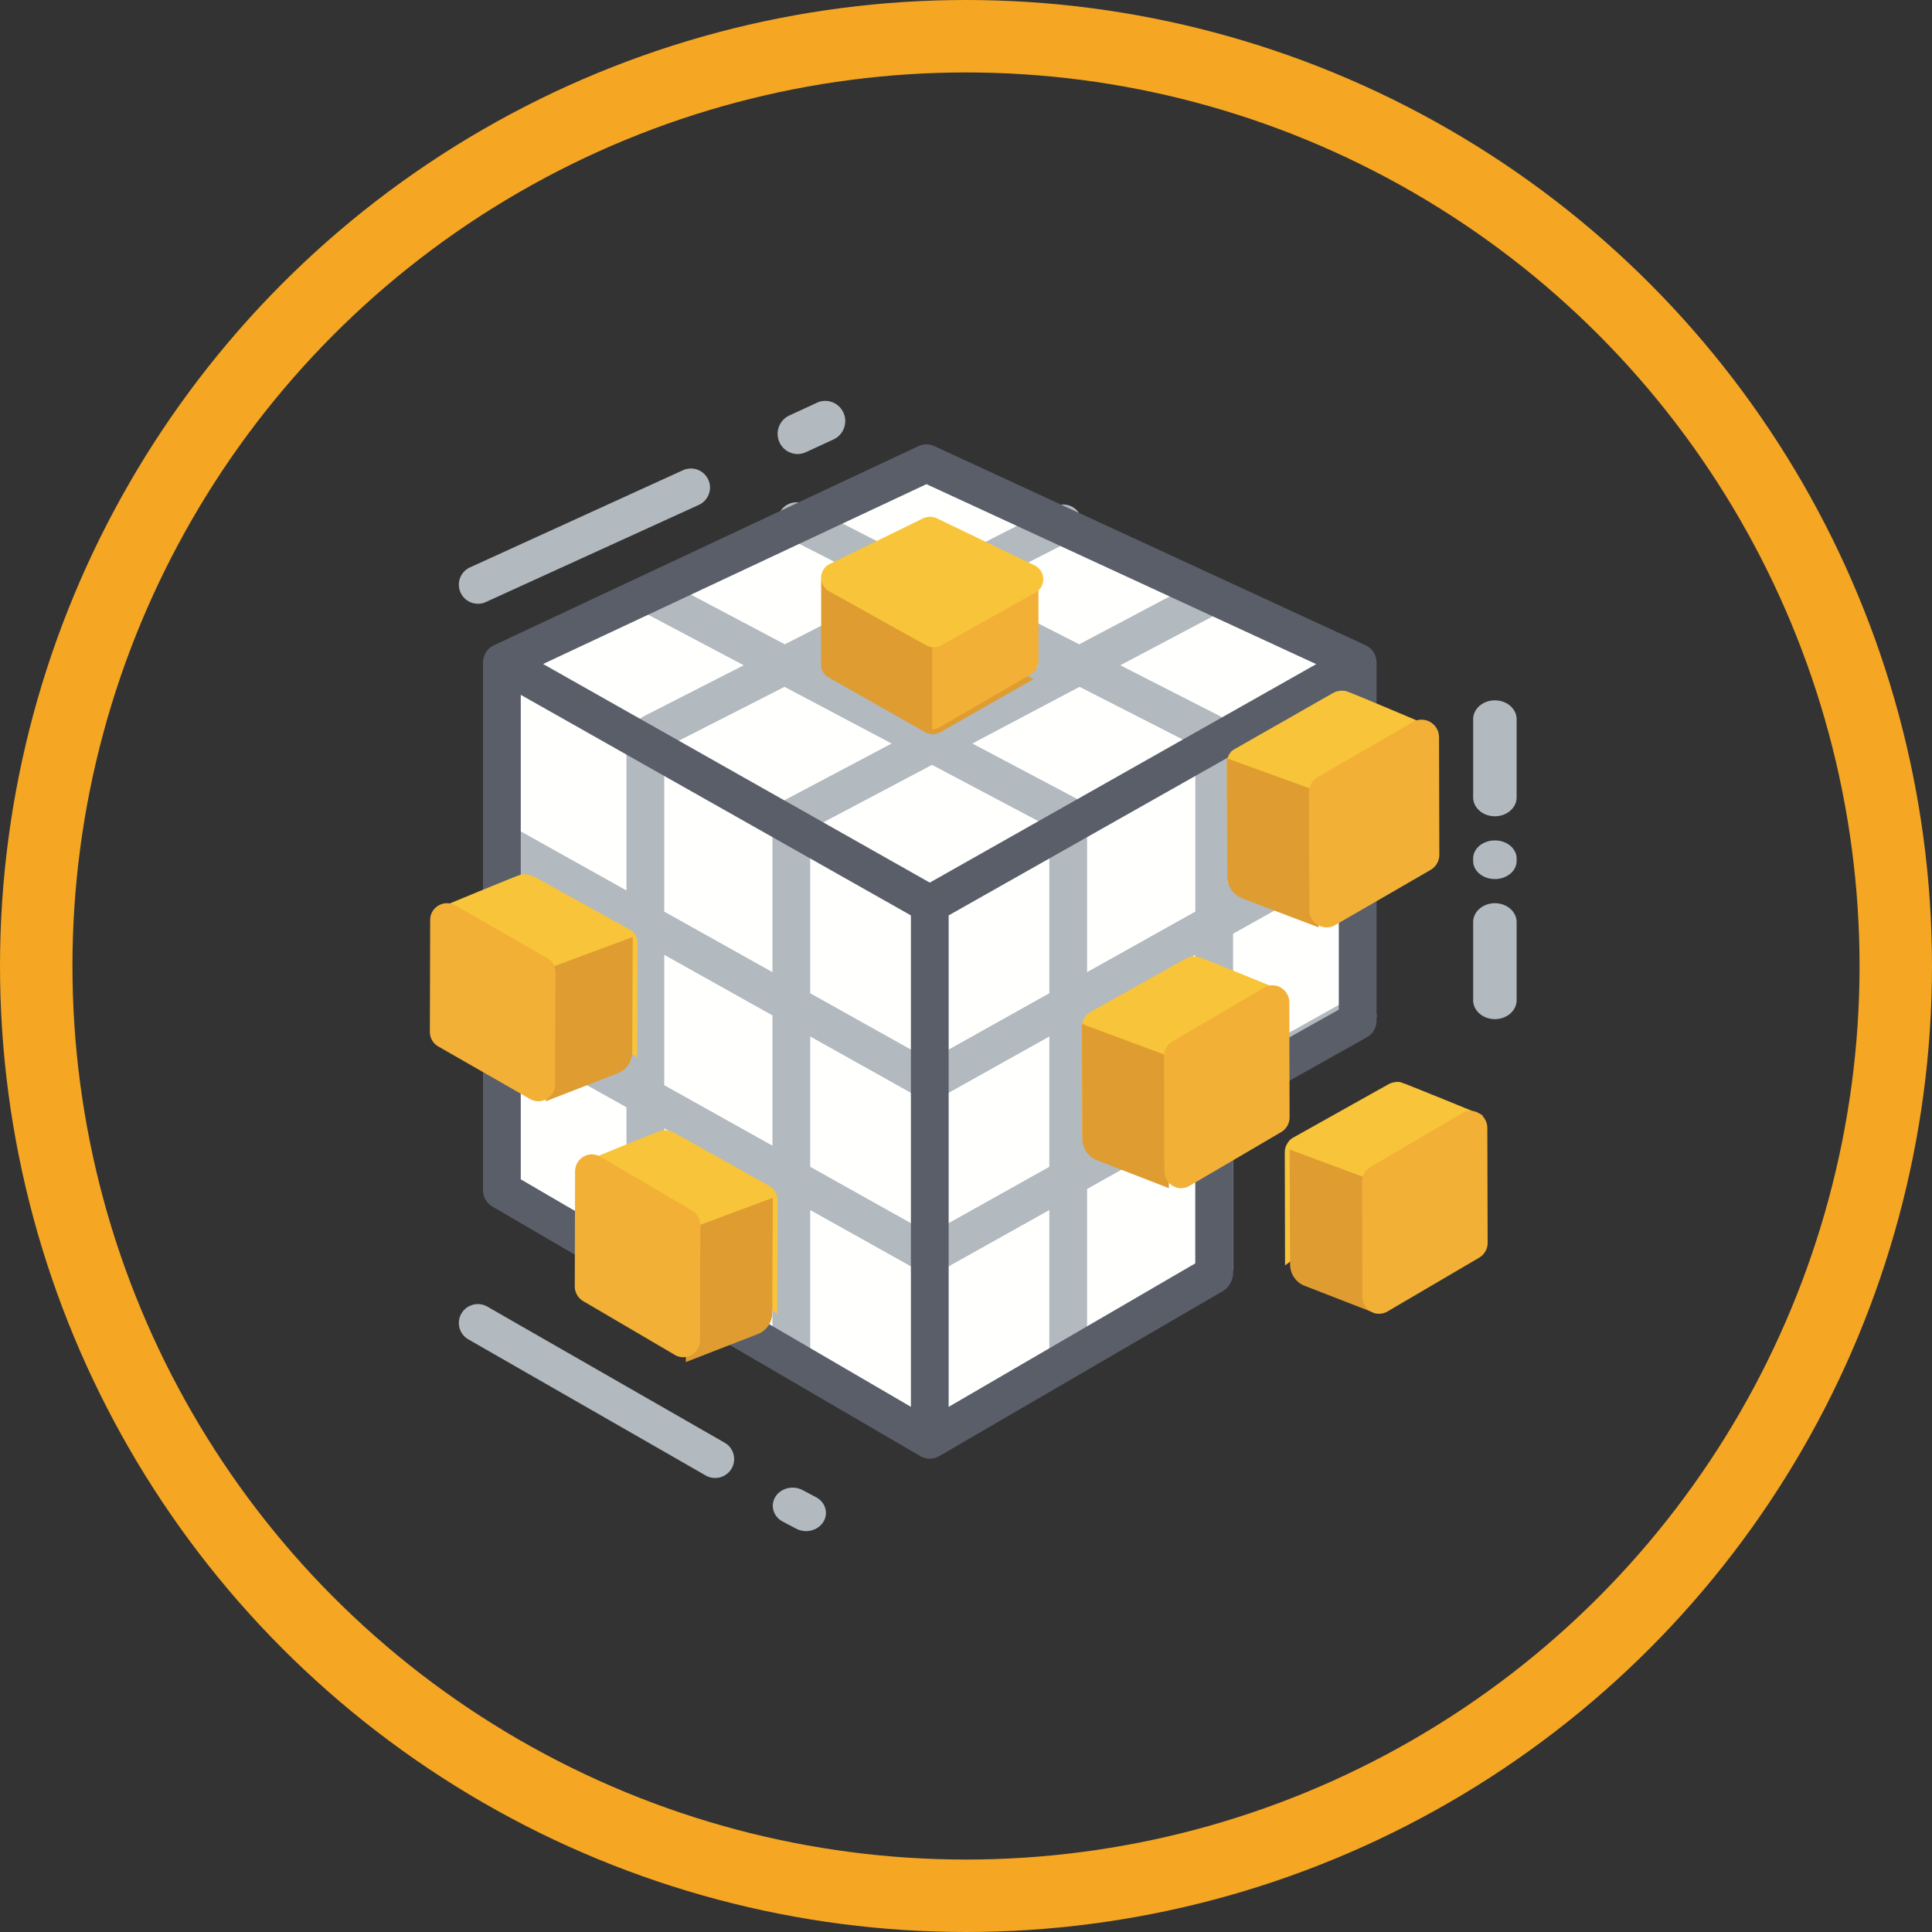 <svg width="400" height="400" xmlns="http://www.w3.org/2000/svg"><rect width="100%" height="100%" fill="#333333" stroke="none"/><g fill="none" fill-rule="evenodd"><circle stroke="#F5A623" stroke-width="15" cx="200" cy="200" r="192.5"/><path fill="#FFFFFE" d="M105 140.461v105.745L192.45 296l59.35-34.625 2.769-35.943L282 208.44v-72.146L193.368 97 105 140.461"/><path d="M225.07 237.205v-26.982l22.408-12.533v26.982l-22.408 12.533zm-32.57 18.219l-24.753-13.846v-26.983l22.801 12.754.008.005.035.019c.064.036.131.062.197.094.08.04.16.082.242.115.11.045.223.08.337.114.045.014.09.032.136.044.148.04.298.068.447.089.015.002.03.099.046.101.166.021.334.126.5.126h.008c.166 0 .333-.105.5-.126.016-.002.031-.053.047-.055.15-.022.298-.073.446-.112.045-.012.087-.04.132-.054.114-.035.229-.075.342-.121.079-.032.154-.076.231-.114.069-.033.14-.062.207-.1l.037-.021.004-.003 22.803-12.755v26.983L192.5 255.424zm-54.978-30.752V197.69l22.408 12.533v26.982l-22.408-12.533zm0-69.766l24.9-12.704 22.187 11.736-21.672 11.464a3.903 3.903 0 00-1.872 4.697 3.892 3.892 0 00-1.135 2.752v28.42l-22.408-12.534v-33.831zm55.441-28.288L215 137.862l-22.036 11.656-22.036-11.656 22.036-11.244zm-.463 92.87l-24.753-13.845V172.85c0-.373-.056-.732-.154-1.074l25.37-13.42 24.586 13.006a3.88 3.88 0 00-.296 1.488v32.792L192.5 219.488zm54.978-65.055v34.304L225.07 201.27v-28.42a3.88 3.88 0 00-.557-2.002c.033-.057.072-.108.103-.166a3.906 3.906 0 00-1.626-5.28l-21.672-11.464 22.187-11.736 23.973 12.231zm31.704 52.507l-23.887 13.36v-26.983L283 177.822a3.905 3.905 0 001.502-5.317 3.91 3.91 0 00-5.32-1.5l-23.887 13.36v-30.263c0-.761-.22-1.469-.597-2.07a3.905 3.905 0 00-2.121-3.768l-20.632-10.527 20.683-10.94a3.906 3.906 0 10-3.657-6.905l-25.531 13.505-21.881-11.164 20.357-10.387a3.904 3.904 0 001.704-5.255 3.91 3.91 0 00-5.258-1.703l-25.399 12.959-26.3-13.419a3.908 3.908 0 00-5.257 1.703 3.904 3.904 0 001.704 5.255l21.258 10.847-21.881 11.164-25.531-13.505a3.906 3.906 0 10-3.657 6.905l20.682 10.94-20.631 10.527a3.897 3.897 0 00-2.05 2.694 3.896 3.896 0 00-1.595 3.144v30.263l-23.887-13.36a3.91 3.91 0 00-5.32 1.5 3.905 3.905 0 001.502 5.317l27.705 15.495V220.3l-23.887-13.36a3.91 3.91 0 00-5.32 1.5 3.905 3.905 0 001.502 5.317l27.705 15.495v31.614a3.908 3.908 0 007.817 0v-27.241l22.408 12.534v32.935a3.908 3.908 0 007.817 0v-28.566l22.801 12.754c.003.006.006.006.008.006l.035.02c.064.037.131.063.197.094.08.037.16.084.242.115.11.047.223.078.337.114.045.016.09.032.136.042.148.042.298.068.447.094.015 0 .03.094.046.099.166.02.334.125.5.125h.008c.166 0 .333-.104.5-.125.016-.005.031-.052.047-.057.15-.021.298-.073.446-.11.045-.01.087-.042.132-.057.114-.031.229-.073.342-.12.079-.031.154-.073.231-.115.069-.03.14-.062.207-.098l.037-.021h.004l22.803-12.76v28.566a3.908 3.908 0 007.817 0v-32.935l22.408-12.534v28.803a3.908 3.908 0 007.817 0v-33.176L283 213.757a3.905 3.905 0 001.502-5.316 3.91 3.91 0 00-5.32-1.501z" fill="#B2B9BF"/><path d="M196.408 189.523l80.775-45.666v65.178l-25.148 14.114a3.887 3.887 0 00-.648-.058 3.91 3.91 0 00-3.8 3.017 3.925 3.925 0 00-.198 4.14c.027.049.061.09.09.138v31.177l-51.07 29.714V189.523zm-88.591-45.666l80.775 45.666v101.743l-80.775-47.1V143.858zm83.995-43.617l80.698 37.26-80.01 45.234-80.06-45.26 79.372-37.234zm93.175 110.824c.006-.084.013-.168.013-.253v-73.662c0-.022-.004-.043-.004-.065a3.885 3.885 0 00-.025-.382l-.013-.11a3.892 3.892 0 00-.09-.454l-.014-.045a4.027 4.027 0 00-.338-.825c-.018-.034-.035-.068-.054-.1a3.923 3.923 0 00-.256-.387l-.02-.024a3.865 3.865 0 00-.282-.326c-.026-.028-.054-.054-.08-.08a3.972 3.972 0 00-.28-.25l-.082-.066a3.904 3.904 0 00-.393-.267l-.006-.004c-.012-.007-.025-.012-.038-.018a4.166 4.166 0 00-.299-.158L193.433 92.36a3.898 3.898 0 00-3.29.01l-87.89 41.23c-.089.04-.171.088-.254.135-.02.01-.042.018-.062.03l-.014.01c-.138.08-.268.17-.392.266l-.07.058c-.101.08-.196.166-.287.255l-.083.083c-.092.097-.179.197-.26.301-.014.018-.03.035-.043.053a3.8 3.8 0 00-.254.384c-.018.03-.032.061-.049.092a3.98 3.98 0 00-.33.8c-.007.027-.017.055-.025.083a4.08 4.08 0 00-.09.45l-.01.104a3.853 3.853 0 00-.026.38c0 .022-.004.044-.004.066v109.27c0 1.395.74 2.686 1.943 3.386l88.592 51.662c.002.005.006.005.008.005s.004.005.006.005c.08.047.162.079.244.12.072.037.142.074.216.105.093.042.189.068.284.1.067.02.133.046.202.067.107.026.217.042.325.063.058.01.116.026.174.037a4.098 4.098 0 001.011 0c.066-.01.13-.026.195-.042.101-.016.203-.032.303-.058.078-.02.154-.052.232-.078.084-.031.17-.052.253-.089.076-.031.149-.073.223-.11.08-.036.16-.068.238-.115.002 0 .004 0 .005-.005h.008l58.723-34.166a3.896 3.896 0 001.6-1.782c.324-.57.51-1.228.51-1.933v-33.289L283 214.754a3.92 3.92 0 001.987-3.69z" fill="#595E69"/><path d="M131.402 193.335h.001-.002c-.302-.523-.699-.695-1.182-.965l-19.766-10.948c-.847-.474-2.162-.503-2.699-.31v-.004c-.536.089-16.754 6.816-16.754 6.816L131.908 219l.092-23.574c.002-.718-.199-1.568-.598-2.091" fill="#F8C43A"/><path d="M113 228l14.928-5.804c1.789-.696 2.973-2.462 2.973-4.435L131 194l-18 6.692V228" fill="#DF9C31"/><path d="M113.254 198.339l-18.985-10.874c-2.314-1.325-5.2.338-5.207 3.001L89 213.642a3.468 3.468 0 001.746 3.02l18.985 10.873c2.314 1.325 5.2-.338 5.207-3.001l.062-23.176a3.468 3.468 0 00-1.746-3.02" fill="#F2B036"/><path d="M160.38 246.573c-.304-.52-.701-.82-1.186-1.091l-19.711-11.015c-.848-.473-2.084-.565-2.617-.373v-.003c-.534.09-16.866 6.819-16.866 6.819L160.929 272l.071-23.458c.002-.722-.22-1.45-.62-1.969" fill="#F8C43A"/><path d="M142 282l14.928-5.804c1.789-.697 2.973-2.466 2.973-4.436L160 248l-18 6.691V282" fill="#DF9C31"/><path d="M143.254 250.615l-18.985-11.138c-2.314-1.358-5.2.345-5.207 3.075L119 266.295a3.573 3.573 0 001.746 3.09l18.985 11.14c2.314 1.355 5.2-.348 5.207-3.076l.062-23.743a3.573 3.573 0 00-1.746-3.09" fill="#F2B036"/><path d="M224.635 210.574h.001c.303-.52.701-.82 1.186-1.09l19.675-11.017c.848-.473 2.027-.565 2.561-.373v-.003c.534.09 16.942 6.82 16.942 6.82L224.057 236 224 212.54c-.002-.718.235-1.447.635-1.966" fill="#F8C43A"/><path d="M242 246l-14.928-5.806c-1.789-.696-2.973-2.462-2.973-4.434L224 212l18 6.691V246" fill="#DF9C31"/><path d="M242.747 215.615l18.984-11.138c2.314-1.358 5.2.345 5.207 3.074l.062 23.742a3.57 3.57 0 01-1.746 3.093l-18.985 11.138c-2.314 1.356-5.2-.347-5.206-3.073L241 218.71a3.571 3.571 0 011.747-3.094" fill="#F2B036"/><path d="M266.635 236.573h.001c.303-.52.701-.82 1.186-1.09l19.675-11.016c.848-.473 2.027-.565 2.561-.373v-.003c.534.09 16.942 6.819 16.942 6.819L266.057 262 266 238.54c-.002-.719.235-1.447.635-1.967" fill="#F8C43A"/><path d="M285 272l-14.928-5.804c-1.789-.697-2.973-2.466-2.973-4.436L267 238l18 6.691V272" fill="#DF9C31"/><path d="M283.747 241.616l18.984-11.14c2.314-1.357 5.2.346 5.207 3.075l.062 23.744a3.573 3.573 0 01-1.746 3.09l-18.985 11.14c-2.314 1.355-5.2-.348-5.206-3.076L282 244.706a3.574 3.574 0 011.747-3.09" fill="#F2B036"/><path d="M254.626 155.978c.31-.535.717-.728 1.213-1.013l20.216-11.523c.867-.498 2.18-.527 2.715-.325v-.003c.534.094 17.23 7.175 17.23 7.175L254.082 183 254 158.182c-.002-.756.217-1.67.626-2.204" fill="#F8C43A"/><path d="M273 192l-15.757-5.975a4.878 4.878 0 01-3.139-4.565L254 157l19 6.889V192" fill="#DF9C31"/><path d="M272.813 160.892l19.715-11.404c2.403-1.39 5.4.354 5.407 3.147l.065 24.307a3.647 3.647 0 01-1.813 3.166l-19.715 11.404c-2.403 1.39-5.4-.354-5.407-3.147L271 164.059a3.646 3.646 0 011.813-3.167" fill="#F2B036"/><path d="M170.014 120L170 137.867c.073 1.02.613 1.852 1.636 2.434l19.883 11.271a3.103 3.103 0 001.643.427l-.056.001v-.002c.524-.01 1.148-.152 1.635-.43L214 140.595 170.014 120" fill="#DF9C31"/><path d="M193 133.496v17.5s.67.074 1.539-.43l18.848-10.938s1.61-.794 1.613-2.864V119l-22 14.496" fill="#F2B036"/><path d="M190.916 107.418l-19.235 9.4a3.18 3.18 0 00-.016 5.6l20.014 11.156a3.386 3.386 0 003.296-.004l19.367-10.86a3.182 3.182 0 00-.17-5.673l-20.145-9.696a3.388 3.388 0 00-3.111.077" fill="#F8C43A"/><path d="M165.14 94a4.135 4.135 0 01-3.764-2.439c-.95-2.097-.037-4.575 2.04-5.534l5.726-2.647c2.077-.96 4.531-.038 5.482 2.06.95 2.096.037 4.574-2.04 5.534l-5.726 2.646a4.09 4.09 0 01-1.719.38M98.96 125a3.96 3.96 0 01-3.6-2.304 3.94 3.94 0 011.951-5.228l44.084-20.11a3.963 3.963 0 015.245 1.946 3.939 3.939 0 01-1.952 5.228l-44.083 20.109a3.952 3.952 0 01-1.644.359M309.5 182c-2.485 0-4.5-1.679-4.5-3.75v-.5c0-2.071 2.015-3.75 4.5-3.75s4.5 1.679 4.5 3.75v.5c0 2.071-2.015 3.75-4.5 3.75M309.5 169c-2.485 0-4.5-1.752-4.5-3.913v-16.174c0-2.161 2.015-3.913 4.5-3.913s4.5 1.752 4.5 3.913v16.174c0 2.161-2.015 3.913-4.5 3.913M309.5 211c-2.485 0-4.5-1.752-4.5-3.913v-16.174c0-2.161 2.015-3.913 4.5-3.913s4.5 1.752 4.5 3.913v16.174c0 2.161-2.015 3.913-4.5 3.913M166.89 317c-.697 0-1.402-.16-2.049-.502l-2.786-1.475c-1.964-1.039-2.638-3.342-1.505-5.144 1.133-1.796 3.645-2.413 5.608-1.375l2.787 1.47c1.964 1.04 2.638 3.343 1.505 5.144-.76 1.205-2.141 1.882-3.56 1.882M148.06 306a3.945 3.945 0 01-1.963-.527l-49.128-28.169a3.902 3.902 0 01-1.442-5.346 3.948 3.948 0 015.376-1.434l49.127 28.174a3.897 3.897 0 011.443 5.341A3.94 3.94 0 01148.06 306" fill="#B2B9BF"/></g></svg>